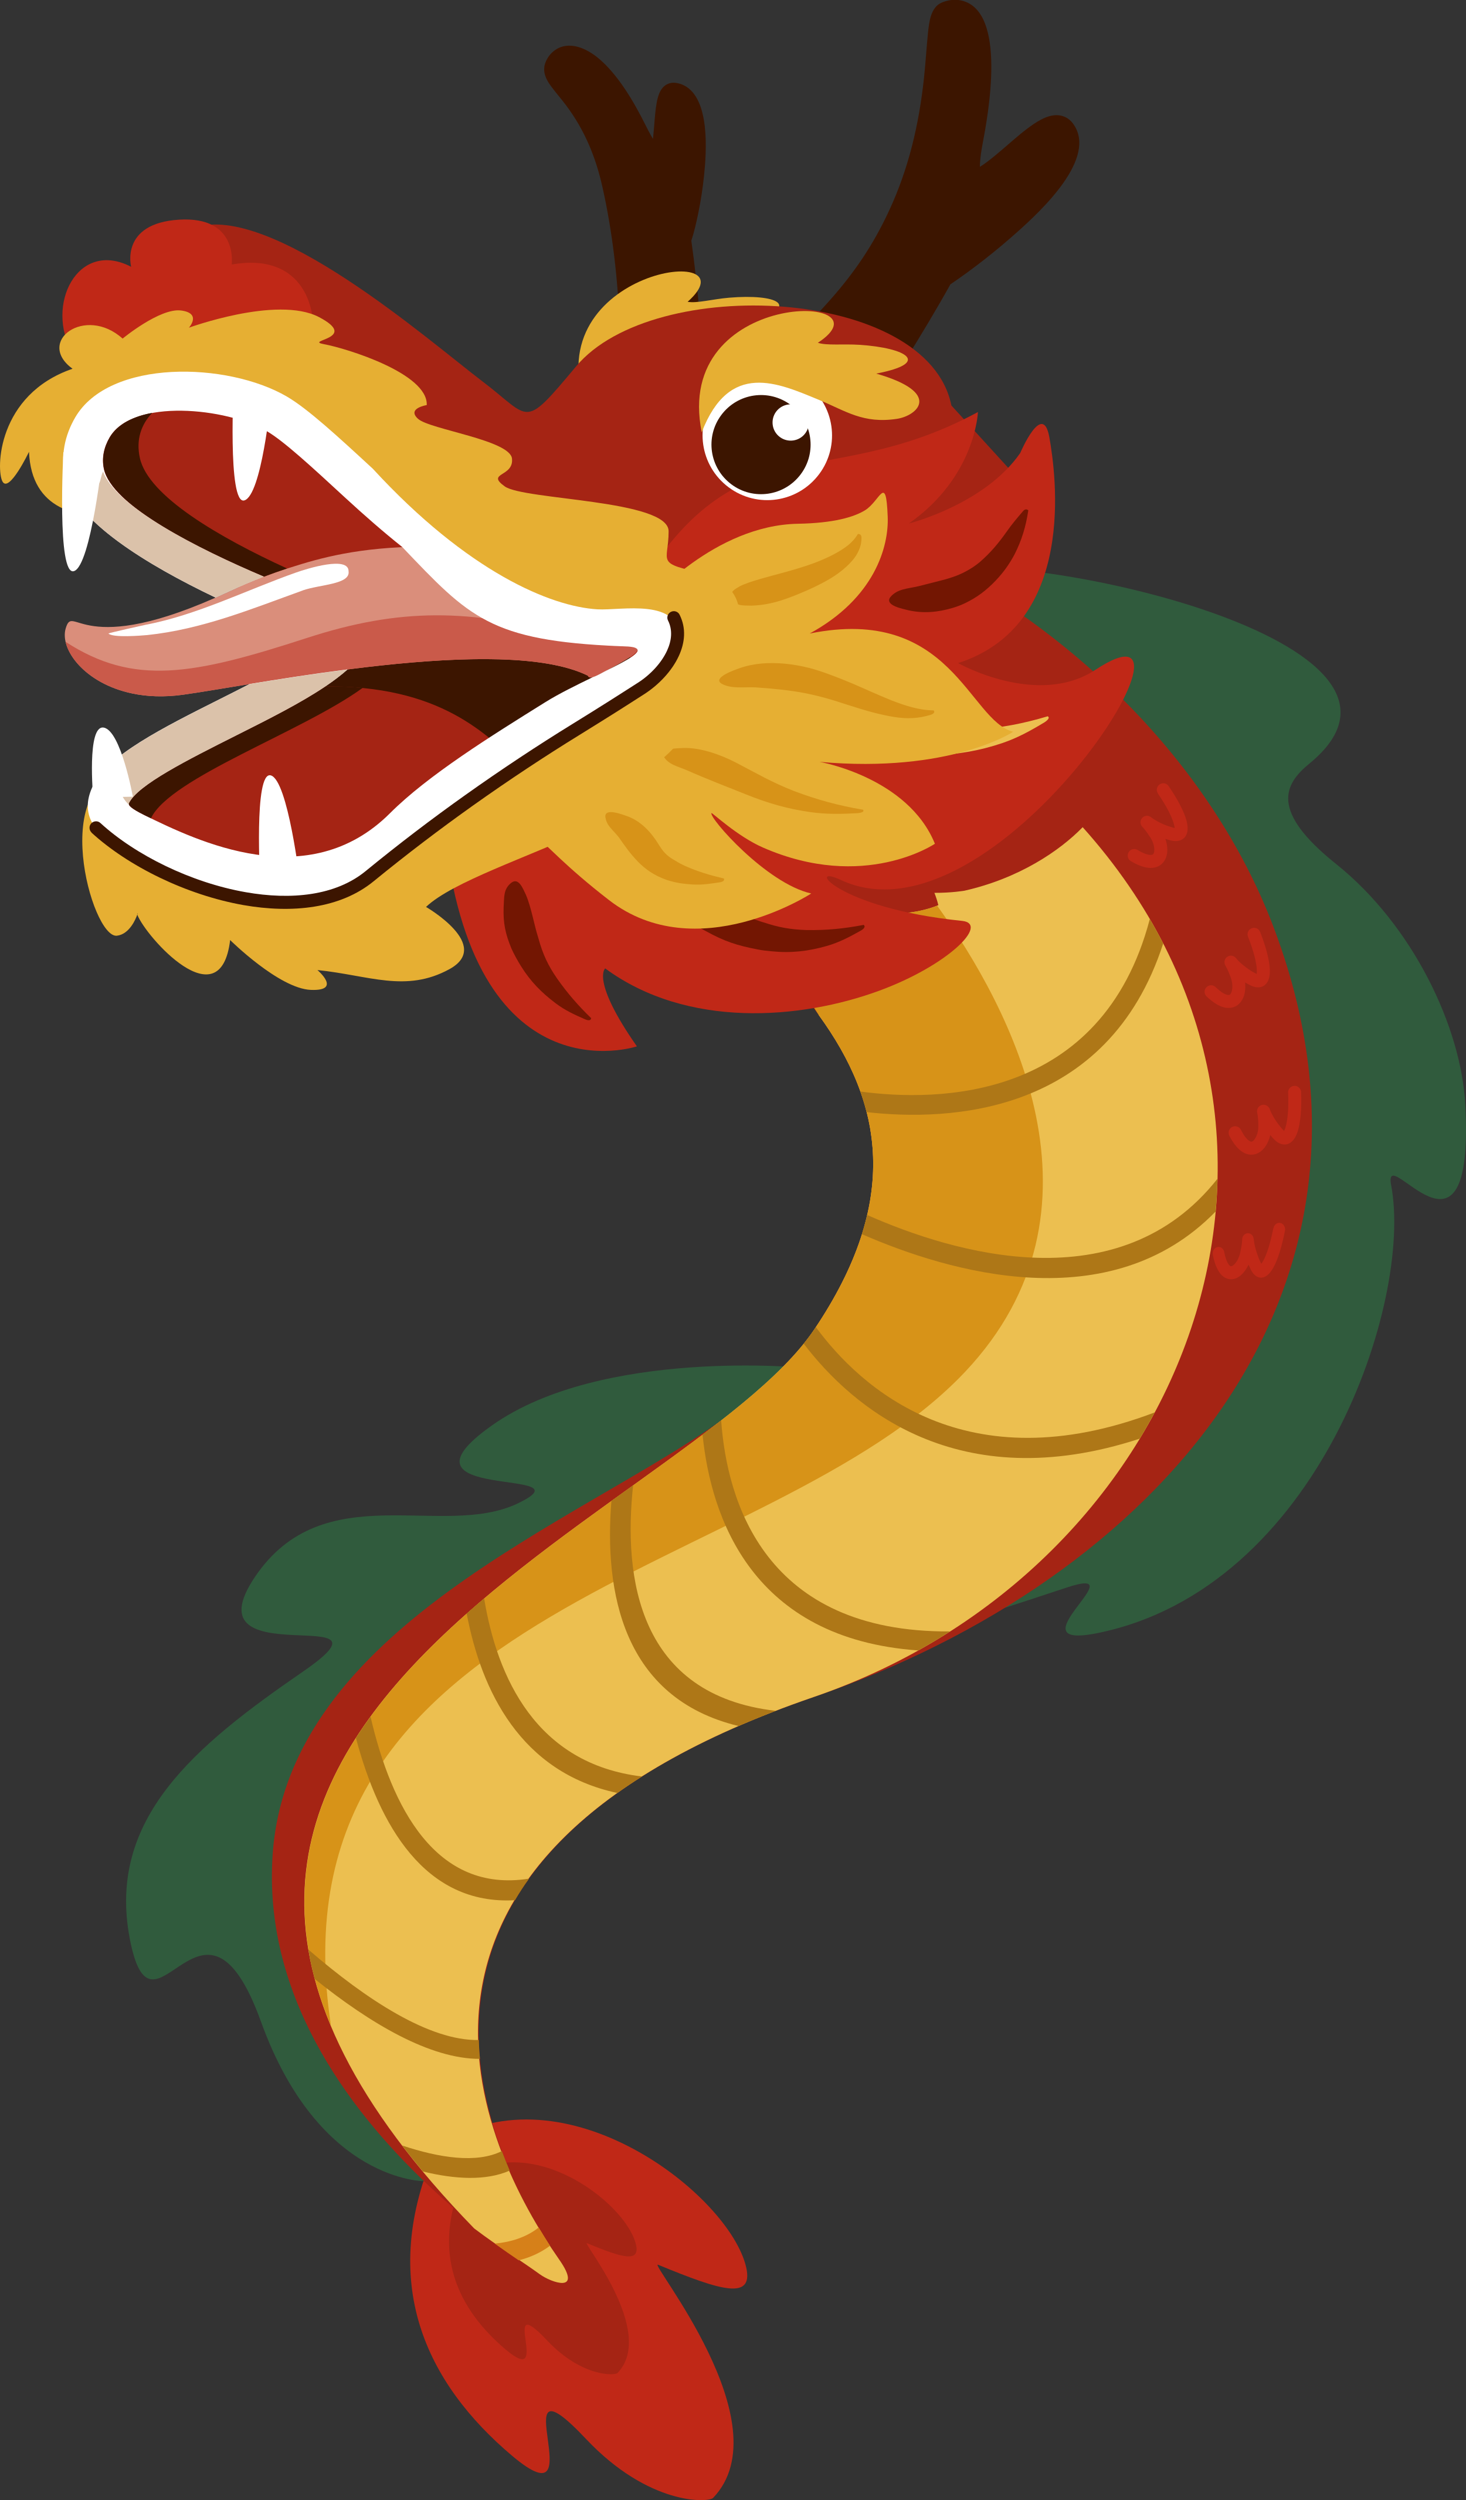 <?xml version="1.0" encoding="UTF-8"?>
<svg id="Calque_2" data-name="Calque 2" xmlns="http://www.w3.org/2000/svg" viewBox="0 0 178.87 305.03">
  <rect x="0" y="0" width="178.87" height="305.03" fill="#333333" stroke="none"/>
  <defs>
    <style>
      .cls-1 {
        fill: #c02817;
      }

      .cls-1, .cls-2, .cls-3, .cls-4, .cls-5, .cls-6, .cls-7, .cls-8, .cls-9, .cls-10, .cls-11, .cls-12, .cls-13, .cls-14 {
        fill-rule: evenodd;
      }

      .cls-2 {
        fill: #fff;
      }

      .cls-3 {
        fill: #ae7717;
      }

      .cls-4 {
        fill: #ca5a4a;
      }

      .cls-5 {
        fill: #3c1500;
      }

      .cls-6 {
        fill: #ecbf50;
      }

      .cls-7 {
        fill: #dbc2aa;
      }

      .cls-8 {
        fill: #e6af33;
      }

      .cls-9 {
        fill: #d79318;
      }

      .cls-10 {
        fill: #da8e7b;
      }

      .cls-11 {
        fill: #a52414;
      }

      .cls-12 {
        fill: #305b3d;
      }

      .cls-13 {
        fill: #d68019;
      }

      .cls-14 {
        fill: #731602;
      }
    </style>
  </defs>
  <g id="OBJECTS">
    <g>
      <path class="cls-1" d="M53.24,262c-7.29,16.48-1.18,28.82,9.25,37.62,10.44,8.8-1.87-13.6,9.01-2.06,7.67,8.14,14.93,7.79,15.51,7.19,8.62-9.02-8.02-28.98-6.71-28.44,7.61,3.13,11.96,4.57,10.64-.09-2.57-9.06-22.94-24.52-37.71-14.23Z"/>
      <path class="cls-11" d="M56.56,265.72c-4.06,9.18-.66,16.04,5.15,20.94,5.81,4.9-1.04-7.57,5.01-1.15,4.27,4.53,8.31,4.34,8.63,4,4.8-5.02-4.46-16.13-3.73-15.83,4.24,1.74,6.66,2.54,5.92-.05-1.43-5.04-12.77-13.65-20.99-7.92Z"/>
      <path class="cls-5" d="M79.67,16.94c.08-.68.13-1.43.16-1.74.07-.9.14-1.83.3-2.71.18-.95.53-2.03,1.57-2.33.21-.06.44-.08.66-.06.39.04.77.15,1.12.33,3.17,1.62,2.73,8.09,2.42,11.02-.16,1.54-.4,3.08-.71,4.6-.23,1.1-.49,2.24-.84,3.32.41,2.86.72,5.77.99,8.65.6,6.34.98,12.76.91,19.12v1.26s-11.69.29-11.69.29l.21-1.52c1.51-10.91,1.15-23.61-1.27-34.38-.83-3.68-2.17-6.92-4.43-9.94-.57-.76-1.2-1.48-1.77-2.24-.52-.7-.99-1.48-.89-2.39.02-.21.07-.41.15-.61.24-.61.64-1.14,1.18-1.51,1.72-1.17,3.8-.2,5.22.96,2.44,2,4.43,5.44,5.81,8.22.14.29.51,1.01.89,1.65Z"/>
      <path class="cls-8" d="M71.5,49.7c2.06-9.15,8.27-7.34,13.63-6,3.42.85,5.71,2.09,9.69.87,2.41-.74,5.09-3.97-3.32-5.08,6.53-2.28,3.19-3.65-2.53-3.17-2.02.17-3.96.71-5.07.5,8.28-7.38-18.54-4.04-12.4,12.88Z"/>
      <path class="cls-5" d="M119.56,20.35c1.05-.62,2.83-2.2,3.36-2.65,1.03-.89,2.09-1.82,3.22-2.58,1.09-.73,2.51-1.45,3.82-.84.38.17.69.44.94.77,3.16,4.21-4.02,10.79-6.81,13.28-2.52,2.25-5.32,4.46-8.13,6.36-1.71,3.08-3.56,6.14-5.41,9.13-4.09,6.6-8.46,13.12-13.22,19.26l-.94,1.21-11.28-8.13.85-1.28c2.57-3.86,5.36-7.45,8.46-10.9,2.27-2.53,4.69-4.92,6.94-7.47,2.95-3.34,5.18-6.65,7.07-10.7,2.44-5.21,3.7-10.63,4.31-16.32.2-1.84.3-3.68.49-5.52.14-1.29.32-3.11,1.71-3.67.76-.31,1.59-.42,2.4-.23,5.57,1.34,3.22,13.94,2.54,17.53-.09.46-.33,1.84-.32,2.72Z"/>
      <path class="cls-11" d="M116.08,49.47c-2.88-14.43-36.31-16.1-45.78-4.78-6.57,7.85-5.43,6.39-11.46,1.82-6.4-4.85-25.86-21.96-35.18-18.71-1.95.68-2.37,3.17.87,9.34,0,0,26.99,27.14,56.33,34.23,29.35,7.09,42.25-14.19,42.25-14.19l-7.03-7.71Z"/>
      <path class="cls-1" d="M8.84,43.05c-3.38-5.79.62-13.9,7.16-10.5,0,0-1.39-5.31,5.86-5.75,7.24-.44,6.41,5.47,6.41,5.47,8.7-1.52,10.89,5.36,9.66,10.91l-29.09-.13Z"/>
      <path class="cls-12" d="M113.45,69.65c10.79-2.99,64.73,8.44,46.31,23.51-3.06,2.51-4.87,5.75,3.26,12.25,9.35,7.48,15.26,19.88,15.76,29.34,1.2,22.52-10.13,4.09-9.04,9.87,2.67,14.05-8.84,49.13-35.81,54.62-10.79,2.19,5.13-8.53-3.85-5.53-5.72,1.91-14.83,4.82-14.83,4.82l-1.81-128.87Z"/>
      <path class="cls-12" d="M98.25,166.89s-24.8-2.48-38.22,7.01c-13.42,9.49,12.39,5.07,3.17,9.51-9.22,4.44-23.7-3.48-32.1,8.99-8.39,12.47,18.94,2.55,5.81,11.58-13.13,9.04-23.87,17.9-21.08,32.52,2.79,14.63,8.89-9.57,16.01,10.14,7.12,19.71,20.05,19.48,20.05,19.48l10.34-57.07,36.03-42.15Z"/>
      <path class="cls-11" d="M106.92,65.08c24.07,10.41,41,28.69,48.29,47.56,17.42,45.15-14.48,80.2-55.89,94.39-72.57,24.86-26.49,74.58-26.49,74.58,0,0-41.91-21.76-39.56-55.4,1.92-27.46,36.95-40.34,54.41-52.68,4.7-3.32,8.76-7.01,11.68-11.34,16.28-24.17,2.24-39.33-15.83-55.13l23.39-41.98Z"/>
      <path class="cls-6" d="M57.86,271.88c2.93,2.22,5.76,3.96,7.99,5.58,1.41,1.03,5.3,2.4,2.39-1.77-9.77-13.99-26.21-49.03,31.08-68.66,45.59-15.62,66.16-68.88,32.78-106.11-2.81,2.89-7.78,6.25-14.43,7.75,0,0-1.55.27-3.66.26.19.48.35.98.48,1.5,0,0-3.13,1.47-7.78.93,1.8,2.36-6.1,12.46-6.82,12.47,7.82,10.75,10.05,22.65-.53,38.36-16.03,23.81-100.67,48.93-41.5,109.69Z"/>
      <path class="cls-9" d="M114.33,110.5c-.68.28-3.58,1.33-7.62.86,1.8,2.36-26.22-3.71-21.87-1.96,3.29,1.32,10.06,6.41,15.05,14.43,7.82,10.75,10.05,22.65-.53,38.36-13.66,20.29-77.11,41.54-58.98,84.96-7.91-51.94,53.62-54.57,77.39-79.8,18.6-19.74,5.6-44.32-3.43-56.86Z"/>
      <path class="cls-3" d="M141.93,115.12c-.51-1-1.06-2-1.64-2.99-5.86,22.27-26.01,22.3-35.32,21.04.29.83.55,1.66.76,2.51,10.02,1.14,29.4.4,36.19-20.56Z"/>
      <path class="cls-3" d="M148.32,147.8c.12-1.33.2-2.66.23-3.99-11.96,15.17-32.23,9.08-42.75,4.42-.18.77-.39,1.55-.64,2.34,10.61,4.64,30.3,10.45,43.16-2.76Z"/>
      <path class="cls-3" d="M139.07,175.51c.64-1.05,1.24-2.12,1.82-3.19-23.05,8.74-35.89-2.99-41.35-10.41-.06.1-.13.19-.19.29-.39.57-.83,1.15-1.29,1.73,5.87,7.7,18.74,18.88,41.01,11.59Z"/>
      <path class="cls-3" d="M112.04,201.36c1.33-.74,2.62-1.51,3.88-2.32-22.62.16-27.23-15.88-27.93-25.75-.74.58-1.49,1.16-2.27,1.74,1.03,10.16,6.06,24.91,26.32,26.33Z"/>
      <path class="cls-3" d="M90.12,210.58c1.45-.63,2.98-1.25,4.55-1.85-16.76-1.92-18.65-16.2-17.42-27.52-.88.63-1.76,1.26-2.65,1.9-.89,11.04,1.33,24.05,15.51,27.47Z"/>
      <path class="cls-3" d="M75.33,218.75c.95-.68,1.96-1.35,3.01-2.01-12.94-1.54-17.68-12.1-19.27-21.72-.72.61-1.43,1.22-2.13,1.84,1.79,9.41,6.56,19.37,18.39,21.89Z"/>
      <path class="cls-3" d="M62.84,231.82c.52-.88,1.08-1.75,1.71-2.62-11.39,1.82-16.79-8.74-19.34-19.76-.62.86-1.22,1.73-1.78,2.61,2.83,10.62,8.41,20.43,19.42,19.78Z"/>
      <path class="cls-3" d="M58.56,251.2c-.07-.76-.12-1.53-.14-2.31-6.02.12-13.72-4.92-20.79-11.03.2,1.18.45,2.37.77,3.58,6.82,5.47,14.1,9.77,20.16,9.75Z"/>
      <path class="cls-3" d="M62.19,264.82c-.33-.78-.65-1.57-.96-2.38-3.08,1.54-7.65.82-12.16-.68.8,1.05,1.65,2.1,2.53,3.17,3.89.95,7.69,1.17,10.59-.11Z"/>
      <path class="cls-13" d="M60.38,273.74c1.01.72,1.98,1.4,2.91,2.03,1.37-.35,2.67-.92,3.82-1.78-.45-.7-.91-1.45-1.38-2.23-1.52,1.21-3.41,1.78-5.36,1.97Z"/>
      <path class="cls-1" d="M74.98,77.21c13.53-27.29,24.48-16.19,44.34-26.94,0,0-.28,7.9-8.43,13.6,0,0,9.23-2.31,13.59-8.6,0,0,2.74-6.45,3.55-1.94.81,4.52,3.39,22.9-11.13,27.57,0,0,9.68,5.48,16.77.81,15.93-10.5-12.23,34.54-31.12,25.63-4.26-2.01-.62,3.44,14.83,5.01,3.4.35-1.74,5.45-10.1,8.52-9.6,3.53-23.44,4.64-33.44-2.72,0,0-1.77,1.45,3.87,9.51,0,0-20.16,6.77-23.54-26.77l20.8-23.7Z"/>
      <path class="cls-14" d="M125.47,62.24c-.3,2-.8,3.68-1.73,5.49-.66,1.2-1.31,2.1-2.25,3.1-1.15,1.2-2.23,2.02-3.72,2.75-.5.24-.98.42-1.51.58-1.82.54-3.58.71-5.45.29-.58-.16-2.94-.57-2.18-1.6.86-1.03,2.1-1.01,3.44-1.33,1.06-.27,2.13-.54,3.18-.81,1.35-.38,2.31-.76,3.49-1.53.28-.19.53-.38.79-.59,1.36-1.18,2.3-2.32,3.32-3.76.64-.92,1.29-1.67,2-2.5.18-.19.4-.26.61-.07h0ZM125.05,63.17h0s0,0,0,0Z"/>
      <path class="cls-6" d="M127.83,87.39c-3,.9-5.64,1.39-8.76,1.64-2.99.2-5.22-.05-8.13-.19-2.11-.09-4.82.15-6.66,1.24-.53.32-2.56,1.37-1.54,2.13,1.08.73,2.16.4,3.51.36,2.62-.05,5.22-.25,7.83-.4,2.93-.17,5.41-.57,8.18-1.5,1.9-.64,3.5-1.53,5.19-2.55.16-.11.77-.52.37-.74h0ZM125.92,88.19h0s0,0,0,0Z"/>
      <path class="cls-14" d="M72.13,124.22c-1.6-1.55-2.88-3.02-4.16-4.84-1.1-1.58-1.74-2.97-2.25-4.81,0-.02-.03-.13-.04-.14-.54-1.69-.85-3.73-1.52-5.28-.35-.71-.85-2.11-1.75-1.47-1,.78-.88,1.72-.96,3-.07,1.95.21,3.24.95,5.04.35.77.74,1.47,1.19,2.19,1.14,1.83,2.48,3.19,4.19,4.48,1.17.89,2.35,1.42,3.68,2,.23.09.64.19.67-.18h0ZM70.93,123.38s0,0,0,0h0Z"/>
      <path class="cls-14" d="M105.38,112.84c-2.41.46-4.53.67-6.99.63-1.96-.07-3.37-.32-5.23-.94-.07,0-.85-.28-1-.33-1.92-.66-4.41-1.63-6.4-1.8-.6-.05-2.98-.5-2.64.73.45,1.32,1.79,1.79,3.02,2.48,2.25,1.24,3.8,1.75,6.33,2.23.51.11,1.14.17,1.66.22,2.39.24,4.47,0,6.75-.65,1.54-.44,2.81-1.12,4.2-1.9.2-.12.6-.42.3-.67h0ZM103.83,113.36h0s0,0,0,0Z"/>
      <path class="cls-8" d="M79.25,73.3s7.94-9.22,18.11-9.4c4.39-.08,6.82-.82,8.16-1.63,1.88-1.14,2.58-4.59,2.79.76.15,3.69-1.62,9.95-9.51,14.26,17.27-3.49,19.43,10.63,24.82,11.99,0,0-7.65,5.1-23.62,3.67,0,0,10.76,1.86,14.07,9.99,0,0-8.64,5.88-21.01.45-3.12-1.37-6.19-4.29-6.25-4.19-.34.54,6.68,8.58,12.17,9.81,0,0-13.97,9.09-24.68.8-10.71-8.29-8.28-9.88-17.98-11.09l22.92-25.43Z"/>
      <path class="cls-9" d="M104.67,65.15c-.31.54-.69.94-1.18,1.36-.56.44-1.11.77-1.74,1.11-.15.08-.32.16-.47.24-1.34.65-2.61,1.1-4.05,1.53-.62.19-1.24.36-1.87.53-1.37.38-3.94,1.01-5.1,1.61-.61.36-1.25.68-.97,1.41.39,1,1.23.93,2.4.95,2.54-.07,4.63-.93,6.89-1.91.26-.12.52-.24.78-.36,1.46-.71,2.7-1.39,3.87-2.45.31-.28.57-.55.83-.86.28-.34.48-.64.66-1.02.3-.64.4-1.09.39-1.77-.03-.24-.16-.39-.45-.37h0ZM104.41,65.95s0,0,0,0h0Z"/>
      <path class="cls-9" d="M113.93,86.67c-1.86-.02-3.52-.59-5.21-1.24-.44-.18-.87-.37-1.31-.55-1.51-.64-3.01-1.35-4.53-1.95-1.37-.54-2.67-1.05-4.11-1.43-1.02-.26-1.96-.42-3.01-.53-1.96-.16-3.7-.08-5.56.56-.48.18-3.31,1.13-2.18,1.87,1.17.67,2.67.4,4.14.46,1.06.07,2.12.16,3.18.28,2.18.24,3.83.57,5.94,1.18.18.05.35.11.53.16,2.08.65,4.09,1.36,6.24,1.8.33.07.69.14,1.03.19,1.58.26,3,.2,4.51-.27.24-.09.54-.27.33-.52h0ZM112.6,86.8h0,0Z"/>
      <path class="cls-9" d="M105.3,98.79c-3.06-.52-5.61-1.22-8.47-2.3-2.72-1.07-4.57-2.17-7.07-3.47-1.81-.93-4.31-1.85-6.44-1.76-.61.04-2.89.02-2.35,1.03.61,1.02,1.71,1.19,2.92,1.72,2.33,1.03,4.71,1.94,7.08,2.89,2.66,1.07,5.02,1.77,7.9,2.18,1.96.28,3.79.24,5.76.13.19-.02.92-.09.67-.42h0ZM103.24,98.63s0,0,0,0h0Z"/>
      <path class="cls-9" d="M88.32,107.18c-1.7-.4-3.15-.83-4.73-1.53-.39-.18-.72-.35-1.08-.58-.99-.54-1.43-.94-2-1.81-.04-.04-.19-.31-.24-.38-.86-1.37-2.08-2.71-3.76-3.31-.55-.19-2.74-1.05-2.65.09.16,1.14.9,1.53,1.66,2.52.81,1.15,1.32,1.91,2.34,2.97.45.45.85.79,1.38,1.16.71.47,1.33.77,2.15,1.06,1.13.35,1.92.46,3.11.54,1.19.07,2.24-.1,3.4-.28.25-.05.54-.17.42-.45h0ZM87.1,107.12s0,0,0,0h0Z"/>
      <path class="cls-8" d="M16.75,111.58c-.06-.16.04-.13.04-.13,0,0-.01.05-.04.13h0ZM13.83,49.15c4.48-3.89,11.39-3.06,16.38-.72.24.11-1.97-1.19.71.37,2.68,1.56,16.75,12.51,28.15,20.49,5.79,4.06,11.7,7.02,17.03,7.13,6.99.14,4.77,2.75-.87,6.59-7.1,4.84-19.61,11.63-25.9,17.93-11.29,11.29-25.93,4.05-32.9.64-4.59-2.24-3.76-4.73-.43-7.34-10.23.35-4.85,20.27-1.74,19.92,1.54-.17,2.31-2.06,2.49-2.57,1.04,2.69,10.15,12.96,11.33,3.1,0,0,5.97,5.92,9.84,6.08,3.87.16.81-2.42.81-2.42,6.29.64,10.77,2.8,16.09-.1,5.32-2.9-2.84-7.6-2.84-7.6,3.22-3.07,12.51-6.08,19.29-9.31,6.77-3.22-1.77-4.68-1.77-4.68,0,0,8.71-.64,12.9-5.64,4.19-5-.81-5.16-.81-5.16l5.32-5.16c7.74-8.06-.81-10.72-.81-10.72-6.29-1.29-4.52-1.29-4.52-5.16s-17.66-3.79-20-5.48c-2.34-1.69,1.13-1.13.89-3.39-.24-2.26-10-3.55-11.45-4.84-1.45-1.29,1.05-1.69,1.05-1.69.16-3.87-9.84-6.93-12.5-7.42-2.66-.48,4.43-.64-.64-3.31-2.58-1.35-6.64-1-10.01-.32-3.26.66-5.87,1.61-5.87,1.61,0,0,1.61-1.77-.97-2.1-2.58-.32-7.12,3.43-7.12,3.43-4.57-4.11-10.65.36-6.11,3.68C-.35,48.15-.5,57.34.31,58.76c.81,1.42,3.23-3.64,3.23-3.64.29,7.17,6.07,8.13,10.56,7.78-2.02-1.72-3.42-3.48-3.78-5.19-.7-3.26.87-6.26,3.53-8.56Z"/>
      <path class="cls-11" d="M42.88,77.06s-30.64-10.32-32.57-19.35c-1.93-9.03,14.56-11.57,22.3-7.06,7.74,4.51,27.69,25.44,43.49,25.76,15.8.32-15.48,13.22-26.77,24.51-11.29,11.29-25.93,4.05-32.9.64-14.34-7,24.16-16.35,26.45-24.51Z"/>
      <path class="cls-5" d="M77.88,81.08c-1.52,1.21-13.65,9.26-16.05,10.79-4.43-4.01-11.42-9.75-28.56-7.69,3.56-2.05,8.83-4.93,9.53-6.9,10.95-2.16,24.59-1.27,29.3.27,2.29.75,4.38,2.11,5.77,3.53Z"/>
      <path class="cls-2" d="M28.53,46.54s-.81,15.16,1.29,14.51c2.1-.64,3.21-12.16,3.21-12.16l-4.5-2.35Z"/>
      <path class="cls-2" d="M31.75,107.7s-.81-13.68,1.29-13.1c2.1.58,3.55,12.95,3.55,12.95l-4.84.14Z"/>
      <path class="cls-10" d="M35.36,69.26c-2.38.76-4.88,1.72-7.49,2.94-18.15,8.48-18.9,1.21-19.86,4.49-.73,2.51,2.29,6.7,8.14,7.92,1.8.38,3.87.47,6.18.15,9.37-1.31,38.93-7.47,49.39-2.33.22.49.94.11,1.98-.46,4.03-2.19,5.5-3.06,2.35-3.12-7.83-.16-16.51-5.72-24.4-12.16-7.9.05-12.63,1.4-16.28,2.57Z"/>
      <path class="cls-2" d="M87.28,48.4c2.61-3.5,7.56-4.22,11.06-1.61,3.5,2.61,4.22,7.56,1.61,11.05-2.61,3.5-7.56,4.22-11.05,1.61-3.5-2.61-4.22-7.56-1.61-11.05Z"/>
      <path class="cls-8" d="M85.62,52.74c3.38-8.75,9.26-6.04,14.36-3.93,3.26,1.35,5.34,2.91,9.46,2.29,2.49-.38,5.62-3.18-2.53-5.52,6.79-1.3,3.69-3.14-2.03-3.51-2.03-.13-4.02.11-5.09-.25,9.28-6.08-17.75-6.72-14.17,10.92Z"/>
      <path class="cls-4" d="M7.99,78.27c.54,2.41,3.42,5.35,8.16,6.34,1.8.38,3.87.47,6.18.15,1.95-.27,4.78-.75,8.13-1.3,2.13-.35,4.47-.72,6.94-1.09,1.62-.24,3.3-.47,5-.69,10.51-1.35,21.99-2.1,28.27.3.19.07.38.15.56.23.17.07.33.15.49.22.11.23.32.27.64.18.34-.1.8-.34,1.34-.64.09-.05.18-.1.27-.14,1.08-.59,1.96-1.08,2.6-1.48.99-.62,1.4-1.03,1.06-1.26-.25-.14-.75-.22-1.59-.24-.56-.01-1.12-.05-1.69-.11-.25-.03-.51-.06-.77-.1-.7-.11-1.41-.26-2.13-.44-.76-.19-1.52-.43-2.28-.69-11.8-3.23-20.34-3.38-31.71.32-13.9,4.52-21.12,5.9-29.48.46Z"/>
      <path class="cls-5" d="M88.01,50.63c2-2.68,5.78-3.23,8.46-1.23,2.68,2,3.23,5.79,1.23,8.46-2,2.68-5.79,3.23-8.46,1.23-2.68-2-3.23-5.79-1.23-8.46Z"/>
      <path class="cls-2" d="M94.7,50.22c.73-.98,2.12-1.18,3.1-.45.98.73,1.18,2.12.45,3.1-.73.98-2.12,1.18-3.1.45-.98-.73-1.18-2.12-.45-3.1Z"/>
      <path class="cls-2" d="M26.3,72.91c-8.4-4.01-17.24-9.39-18.37-14.7-.56-2.62-.03-5.09,1.25-7.29,4.17-7.15,18.57-6.77,25.82-2.54,2.56,1.5,6.17,4.82,10.49,8.81,11.57,12.58,21.71,16.82,27.41,17.15,2.91.17,10.1-1.47,9.99,3.66-.07,3.26-6.34,7.17-13.78,11.8-6.42,4-13.81,8.6-18.06,12.85-12.46,12.46-28.05,4.84-35.57,1.17l-.12-.06c-4.56-2.23-5.47-4.92-4.01-7.91,1.8-3.69,8.54-7.08,15.36-10.5,1.26-.63,2.52-1.27,3.75-1.9,3.54-.58,7.66-1.23,11.94-1.78-3.15,2.81-8.36,5.43-13.52,8.02-6.07,3.05-12.06,6.06-13.15,8.29-.13.27.35.7,1.76,1.4l.11.06c6.5,3.18,19.99,9.76,29.99-.23,4.62-4.62,12.28-9.39,18.94-13.54,1.68-1.05,3.84-2.1,5.81-3.06.34-.1.8-.34,1.34-.64l.27-.14c2.58-1.27,4.43-2.28,3.68-2.73-.21-.15-.73-.23-1.59-.25-.12,0-.25,0-.37-.01-15.9-.66-18.39-3.51-26.59-12.1-2.37-1.89-4.67-3.91-6.9-5.96-4.11-3.79-7.54-6.96-9.63-8.18-4.89-2.85-16.36-4.05-19.18.77-.69,1.19-.99,2.5-.7,3.84.95,4.42,11.09,9.58,19.52,13.15-1.41.54-2.85,1.15-4.33,1.84-.54.25-1.07.49-1.58.72Z"/>
      <path class="cls-1" d="M141.28,96.8c-.25-.36-.15-.86.21-1.1.36-.25.86-.15,1.1.21,1.13,1.65,1.93,3.2,2.2,4.3.12.5.15.94.07,1.3-.12.54-.44.9-.97,1.05-.3.08-.65.08-1.06-.03-.23-.06-.44-.12-.64-.19.19.55.27,1.12.22,1.63-.04.47-.2.9-.48,1.24-.3.37-.73.61-1.28.67-.67.07-1.56-.15-2.67-.82-.38-.22-.5-.71-.27-1.09.23-.38.71-.5,1.09-.27.79.47,1.33.64,1.69.6.11-.01.18-.05.22-.1.07-.08.11-.21.12-.38.05-.49-.13-1.11-.47-1.64-.56-.88-.92-1.24-.97-1.29h0s-.04-.05-.06-.07c-.23-.28-.24-.7,0-.99.23-.3.64-.38.96-.22.06.03.12.06.17.11.06.05.49.4,1.46.83.19.08.39.16.62.24.23.08.46.15.69.21l.09.02c0-.11-.03-.25-.07-.41-.23-.92-.94-2.29-1.97-3.79Z"/>
      <path class="cls-1" d="M152.27,114.28c-.16-.41.04-.87.45-1.03.41-.16.87.04,1.03.45.74,1.87,1.16,3.55,1.19,4.68.01.51-.06.95-.22,1.28-.24.5-.63.78-1.18.8-.31.01-.65-.07-1.03-.27-.21-.11-.41-.22-.59-.33.06.58.01,1.16-.14,1.63-.15.45-.4.83-.74,1.1-.38.29-.84.43-1.4.37-.67-.08-1.49-.5-2.42-1.39-.32-.3-.33-.81-.02-1.12.3-.32.81-.33,1.12-.02.66.63,1.15.92,1.51.96.11.01.19,0,.24-.05.08-.07.15-.19.2-.34.15-.46.12-1.11-.09-1.7-.35-.99-.62-1.41-.66-1.48h0s-.03-.06-.04-.08c-.16-.33-.08-.73.21-.97.29-.24.71-.23.99,0,.05.04.1.09.15.15.05.06.38.5,1.24,1.13.16.12.34.25.55.38.2.13.41.25.63.36l.08.04c.02-.11.03-.25.02-.42-.02-.95-.41-2.44-1.08-4.14Z"/>
      <path class="cls-1" d="M157.16,133.31c-.02-.44.33-.81.76-.83.44-.02.81.32.83.76.08,2-.07,3.74-.42,4.82-.16.49-.37.87-.63,1.14-.39.39-.85.53-1.38.37-.3-.09-.59-.28-.89-.59-.16-.17-.31-.34-.44-.5-.13.57-.37,1.1-.67,1.5-.29.37-.65.66-1.06.8-.45.15-.94.13-1.44-.11-.61-.3-1.24-.96-1.83-2.11-.2-.39-.04-.87.35-1.07.39-.2.87-.04,1.07.35.41.82.79,1.25,1.11,1.4.1.05.18.06.24.03.1-.03.21-.12.3-.26.3-.39.48-1,.47-1.64,0-1.05-.12-1.54-.14-1.61h0s0-.06-.01-.09c-.04-.36.16-.72.52-.84.36-.13.74.02.94.32.04.06.07.12.09.19.03.07.2.6.8,1.48.12.17.25.35.4.54.15.19.31.38.47.55l.07.07c.05-.09.11-.23.16-.39.29-.9.42-2.44.34-4.26Z"/>
      <path class="cls-1" d="M155.39,149.82c.08-.43.46-.7.85-.61.38.09.63.52.54.95-.38,1.96-.9,3.6-1.45,4.56-.25.43-.52.75-.8.94-.43.28-.86.3-1.28.02-.24-.16-.45-.42-.64-.79-.1-.21-.19-.41-.27-.6-.24.52-.57.97-.92,1.28-.33.29-.71.47-1.1.5-.43.03-.85-.11-1.23-.47-.46-.44-.86-1.24-1.11-2.5-.09-.43.16-.85.54-.95.39-.1.77.17.85.6.18.9.41,1.41.65,1.64.07.07.14.1.2.09.09,0,.21-.07.32-.17.35-.3.64-.85.78-1.47.23-1.02.24-1.52.24-1.6h0s0-.06,0-.09c.04-.36.3-.65.64-.69.34-.03.64.2.74.55.02.06.03.13.04.2,0,.08.04.63.36,1.63.06.19.14.4.22.62.09.22.18.44.29.65l.04.08c.07-.08.14-.19.22-.33.46-.8.91-2.26,1.26-4.04Z"/>
      <path class="cls-5" d="M11.18,101.58c-.32-.3-.35-.8-.05-1.12.3-.32.8-.35,1.12-.05,4.28,3.92,11.07,7.27,17.72,8.44,5.55.98,10.97.44,14.64-2.57,4.03-3.3,8.12-6.41,12.16-9.28,4.46-3.17,8.87-6.08,13.06-8.66,1.58-.97,3.07-1.91,4.44-2.77,1.3-.82,2.49-1.59,3.56-2.27,1.5-.96,2.85-2.38,3.56-3.92.56-1.22.7-2.51.12-3.67-.2-.39-.04-.87.35-1.06.39-.2.87-.04,1.06.35.82,1.64.66,3.4-.1,5.04-.84,1.82-2.42,3.48-4.14,4.6-1,.65-2.19,1.4-3.57,2.28-1.31.82-2.79,1.75-4.46,2.78-4.14,2.55-8.52,5.44-12.97,8.6-4.02,2.86-8.09,5.95-12.08,9.21-4.07,3.34-9.95,3.96-15.92,2.91-6.93-1.23-14.04-4.73-18.52-8.84Z"/>
      <path class="cls-2" d="M36.93,72.04c-6.27,2.26-12.27,4.74-18.96,5.44-.67.06-4.21.36-4.74-.19.08-.08,4.33-1.02,4.56-1.07,6.25-1.18,12.37-4.27,18.36-6.38,1.33-.47,6.4-2.05,6.38-.14.23,1.61-3.51,1.6-5.59,2.33Z"/>
      <path class="cls-5" d="M35.03,69.36c-8.19-3.76-16.97-8.81-17.97-13.51-.48-2.22.16-4.05,1.51-5.48-2.32.43-4.23,1.37-5.18,2.99-.69,1.19-.99,2.5-.7,3.84.95,4.42,11.09,9.58,19.52,13.15.96-.36,1.9-.7,2.82-1Z"/>
      <path class="cls-5" d="M39.71,83.74c-3.04,2.05-6.94,4.01-10.82,5.95-6.07,3.05-12.06,6.06-13.15,8.29-.13.27.35.7,1.76,1.4l.11.06c.26.13.53.26.81.39,2.34-4.95,18.47-10.55,25.82-15.9-1.4-.14-2.91-.2-4.54-.19Z"/>
      <path class="cls-7" d="M14.33,94.5c.02.41.06.79.12,1.14.1.59.27,1.12.53,1.59.19.34.44.66.75.95-.03-.07-.03-.13,0-.19,1.09-2.23,7.09-5.24,13.15-8.29,3.88-1.95,7.78-3.91,10.82-5.95,1-.68,1.92-1.36,2.7-2.06-1.7.22-3.38.45-5.01.69-.46.07-.91.14-1.35.2-1.97.3-3.84.6-5.58.88-1.22.63-2.49,1.26-3.75,1.9-4.42,2.22-8.81,4.43-11.84,6.71-.2.15-.39.29-.57.44,0,.73,0,1.39.03,1.99Z"/>
      <path class="cls-7" d="M29.15,71.62c1.04-.46,2.06-.88,3.06-1.26-8.11-3.44-18.06-8.51-19.63-12.82-.26.43-.25,1.01-.48,1.41-.23.41-.44.81-.63,1.2-.42.86-.76,1.66-1.02,2.43.08.09.16.18.25.27.21.22.42.43.64.65,3.58,3.46,9.36,6.73,14.96,9.4.51-.23,1.04-.46,1.58-.72.43-.2.85-.39,1.28-.58Z"/>
      <path class="cls-2" d="M7.73,55.17s-.81,15.16,1.29,14.51c2.1-.64,3.55-14.35,3.55-14.35l-4.84-.16Z"/>
      <path class="cls-2" d="M11.37,97.3s-.81-8.91,1.29-8.53c2.1.38,3.55,8.43,3.55,8.43l-4.84.09Z"/>
    </g>
  </g>
</svg>